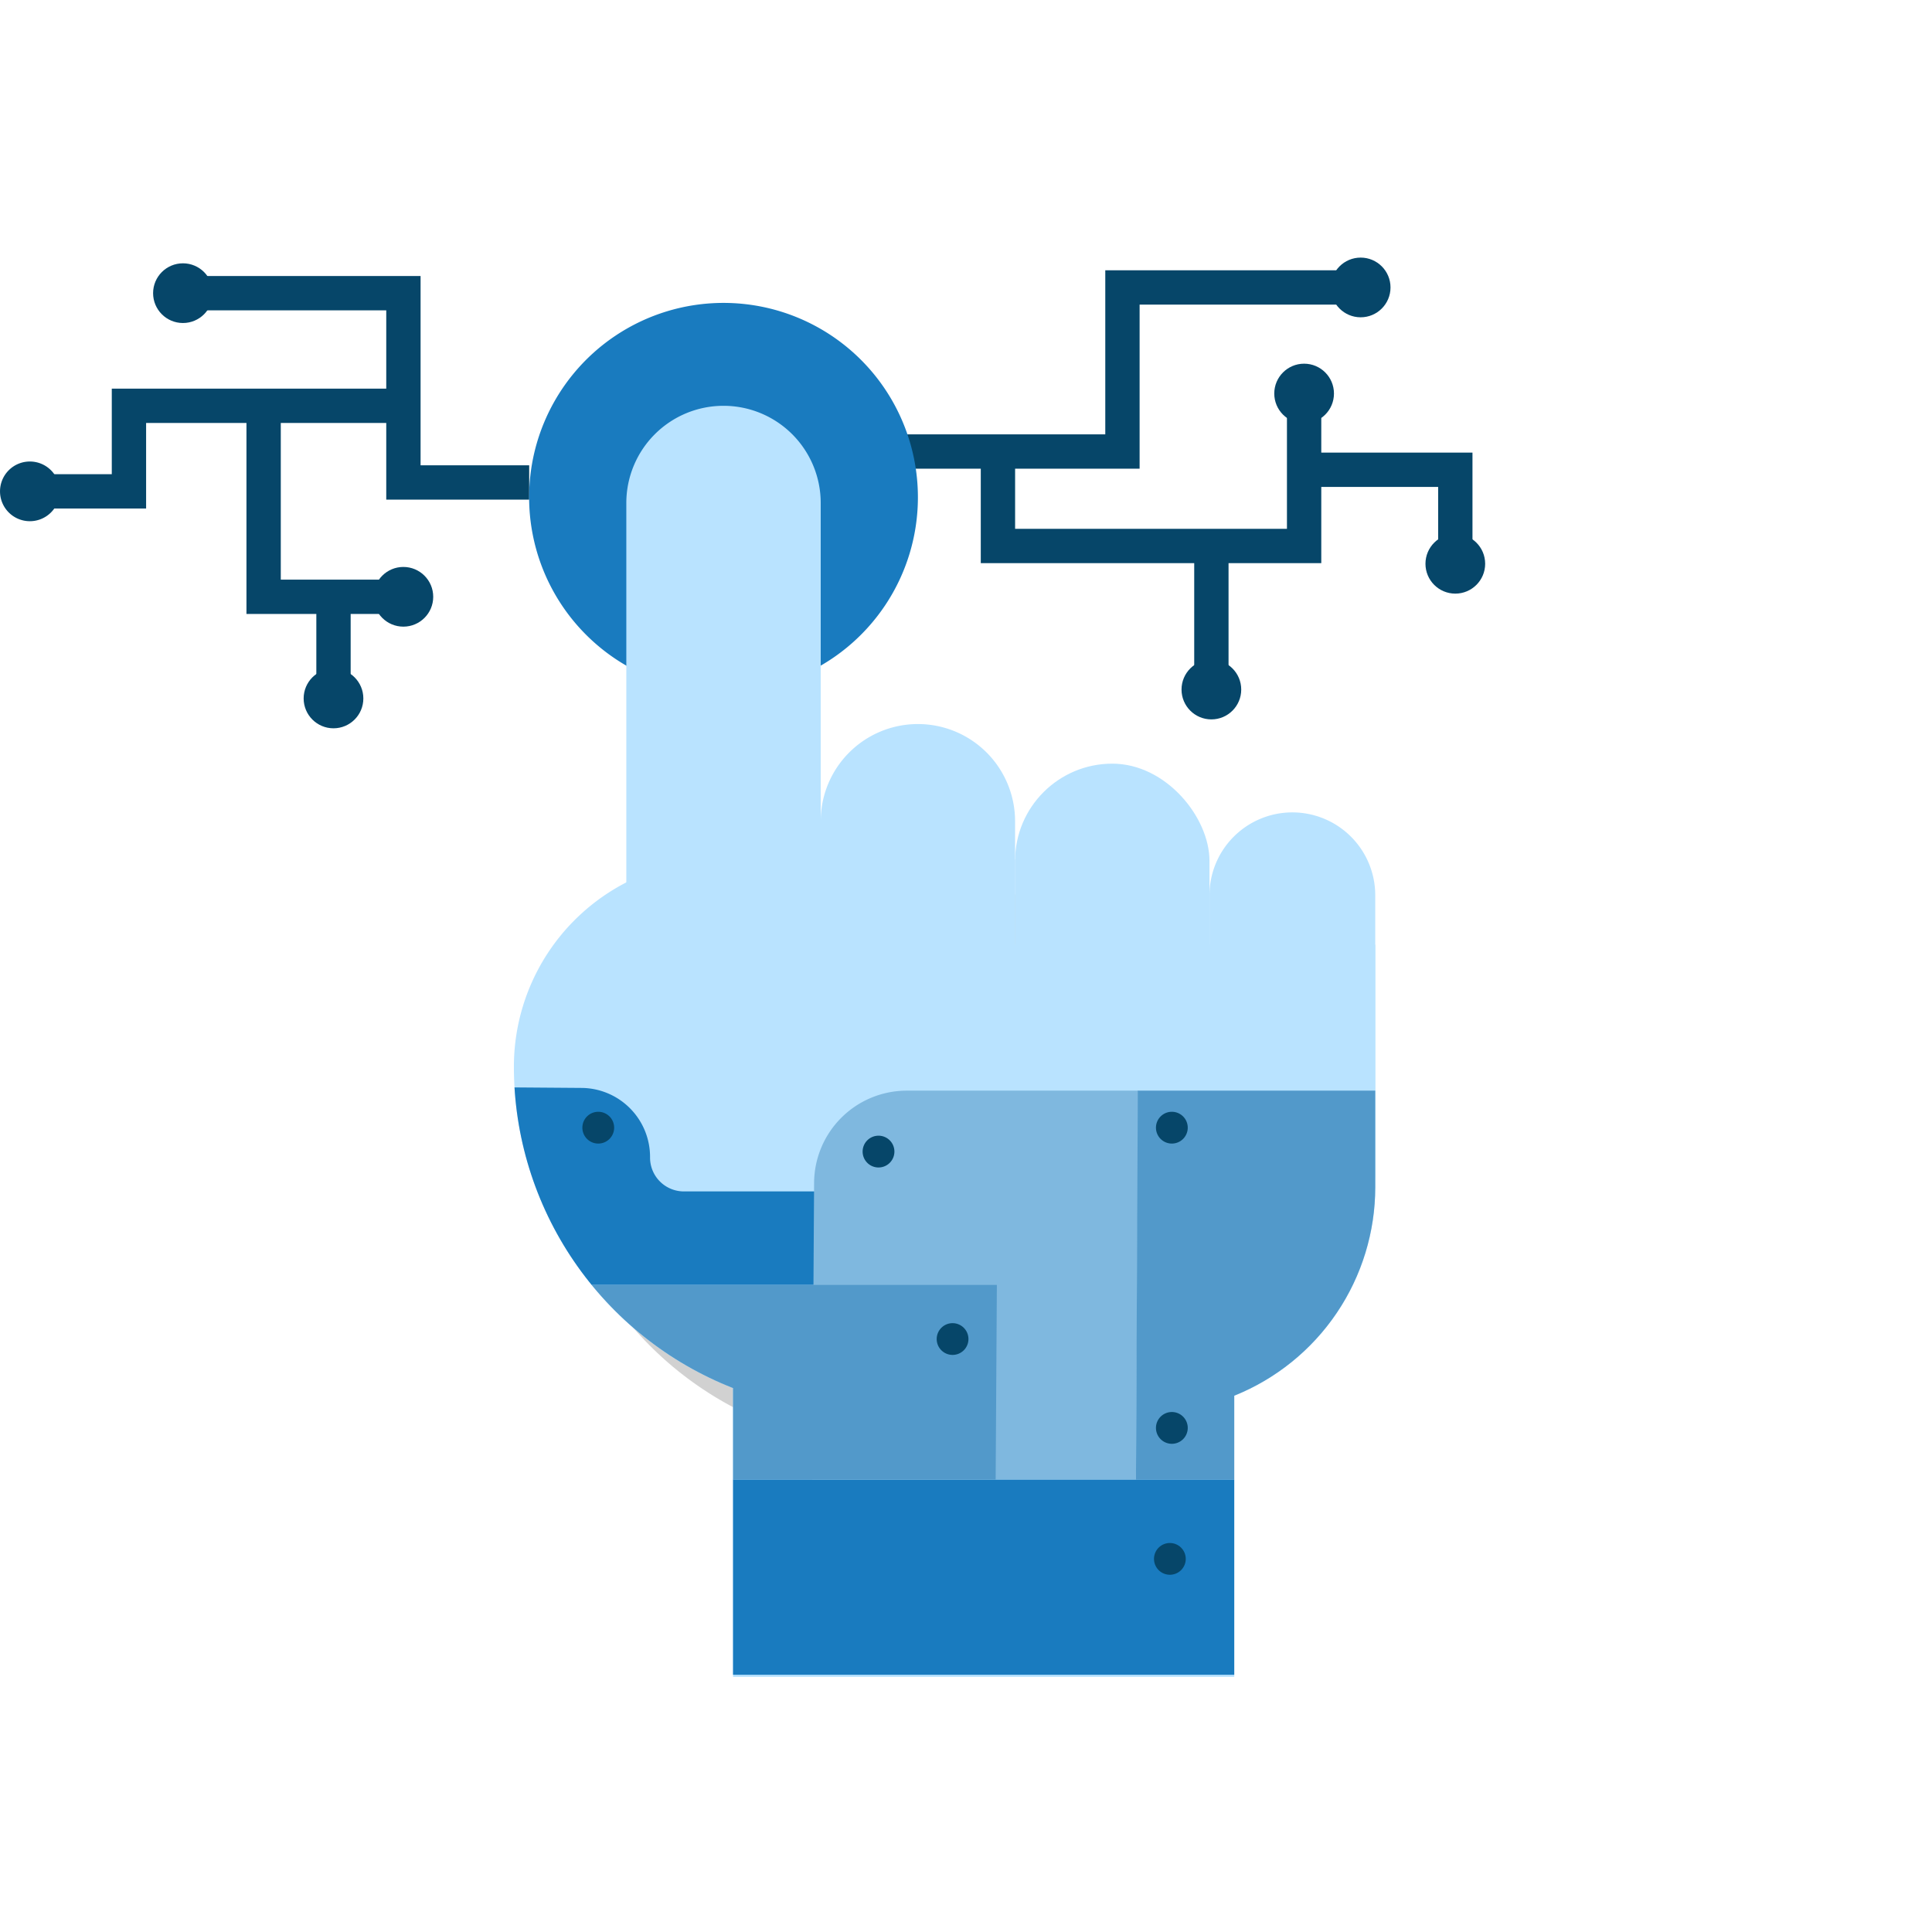 <svg xmlns="http://www.w3.org/2000/svg" xmlns:xlink="http://www.w3.org/1999/xlink" width="120" height="120" viewBox="0 0 120 120"><defs><clipPath id="clip-path"><path id="SVGID" d="M266.6,196.848A5.149,5.149,0,0,0,261.453,202v-2.233a5.942,5.942,0,0,0-5.943-5.942h-.188a5.942,5.942,0,0,0-5.943,5.942V197.3a5.942,5.942,0,0,0-5.942-5.943h-.189a5.942,5.942,0,0,0-5.942,5.943V177.631a6.037,6.037,0,0,0-12.074,0V201.2a12.863,12.863,0,0,0-6.984,11.437h0a21.456,21.456,0,0,0,13.612,19.968v17.939h31.131V233.077a13.963,13.963,0,0,0,8.758-12.953V202A5.149,5.149,0,0,0,266.6,196.848Z" transform="translate(-218.249 -171.594)" fill="none"></path></clipPath></defs><g id="icon_3" data-name="icon 3" transform="translate(-979 -4367)"><rect id="Rectangle_3328" data-name="Rectangle 3328" width="120" height="120" transform="translate(979 4367)" fill="none"></rect><g id="Touch" transform="translate(802.14 4223.342)"><g id="Group_9570" data-name="Group 9570" transform="translate(210.966 199.22)" opacity="0.25" style="mix-blend-mode: multiply;isolation: isolate"><path id="Path_6038" data-name="Path 6038" d="M252.215,245.284h-9.677a21.453,21.453,0,0,1-21.453-21.454h0a12.872,12.872,0,0,1,12.872-12.873h18.258Z" transform="translate(-221.085 -210.958)" fill="#474747"></path></g><g id="Group_9603" data-name="Group 9603" transform="translate(176.86 159.658)"><g id="Group_9601" data-name="Group 9601"><g id="Group_9596" data-name="Group 9596"><g id="Group_9574" data-name="Group 9574" transform="translate(52.594)"><g id="Group_9573" data-name="Group 9573"><path id="Path_6051" data-name="Path 6051" d="M245.059,172.253h17.123V162.062h14.8" transform="translate(-245.059 -160.208)" fill="none" stroke="#064669" stroke-miterlimit="10" stroke-width="2.132"></path><g id="Group_9572" data-name="Group 9572" transform="translate(30.065)"><circle id="Ellipse_98" data-name="Ellipse 98" cx="1.854" cy="1.854" r="1.854" fill="#064669"></circle></g></g></g><g id="Group_9577" data-name="Group 9577" transform="translate(61.984 6.589)"><g id="Group_9576" data-name="Group 9576"><path id="Path_6052" data-name="Path 6052" d="M257.235,174.208v5.867h19.017v-9.469" transform="translate(-257.235 -168.752)" fill="none" stroke="#064669" stroke-miterlimit="10" stroke-width="2.132"></path><g id="Group_9575" data-name="Group 9575" transform="translate(17.163)"><circle id="Ellipse_99" data-name="Ellipse 99" cx="1.854" cy="1.854" r="1.854" fill="#064669"></circle></g></g></g><g id="Group_9580" data-name="Group 9580" transform="translate(73.387 17.912)"><g id="Group_9579" data-name="Group 9579"><line id="Line_142" data-name="Line 142" y2="8.917" transform="translate(1.854)" fill="none" stroke="#064669" stroke-miterlimit="10" stroke-width="2.132"></line><g id="Group_9578" data-name="Group 9578" transform="translate(0 7.063)"><circle id="Ellipse_100" data-name="Ellipse 100" cx="1.854" cy="1.854" r="1.854" fill="#064669"></circle></g></g></g><g id="Group_9583" data-name="Group 9583" transform="translate(81.554 13.178)"><g id="Group_9582" data-name="Group 9582"><path id="Path_6053" data-name="Path 6053" d="M282.611,176.746h8.838v5.839" transform="translate(-282.611 -176.746)" fill="none" stroke="#064669" stroke-miterlimit="10" stroke-width="2.132"></path><g id="Group_9581" data-name="Group 9581" transform="translate(6.984 3.985)"><circle id="Ellipse_101" data-name="Ellipse 101" cx="1.854" cy="1.854" r="1.854" fill="#064669"></circle></g></g></g><g id="Group_9586" data-name="Group 9586" transform="translate(9.509 0.355)"><g id="Group_9585" data-name="Group 9585"><path id="Path_6054" data-name="Path 6054" d="M213.1,174.28h-7.812V162.523H191.594" transform="translate(-189.74 -160.668)" fill="none" stroke="#064669" stroke-miterlimit="10" stroke-width="2.132"></path><g id="Group_9584" data-name="Group 9584"><circle id="Ellipse_102" data-name="Ellipse 102" cx="1.854" cy="1.854" r="1.854" fill="#064669"></circle></g></g></g><g id="Group_9589" data-name="Group 9589" transform="translate(0 9.205)"><g id="Group_9588" data-name="Group 9588"><path id="Path_6055" data-name="Path 6055" d="M202.464,171.594H185.419v5.314h-6.155" transform="translate(-177.41 -171.594)" fill="none" stroke="#064669" stroke-miterlimit="10" stroke-width="2.132"></path><g id="Group_9587" data-name="Group 9587" transform="translate(0 3.46)"><path id="Path_6056" data-name="Path 6056" d="M178.715,176.081a1.854,1.854,0,1,0,1.854,1.854A1.854,1.854,0,0,0,178.715,176.081Z" transform="translate(-176.86 -176.081)" fill="#064669"></path></g></g></g><g id="Group_9592" data-name="Group 9592" transform="translate(16.374 9.205)"><g id="Group_9591" data-name="Group 9591"><path id="Path_6057" data-name="Path 6057" d="M198.092,171.594v11.863h8.68" transform="translate(-198.092 -171.594)" fill="none" stroke="#064669" stroke-miterlimit="10" stroke-width="2.132"></path><g id="Group_9590" data-name="Group 9590" transform="translate(6.826 10.009)"><circle id="Ellipse_103" data-name="Ellipse 103" cx="1.854" cy="1.854" r="1.854" fill="#064669"></circle></g></g></g><g id="Group_9595" data-name="Group 9595" transform="translate(18.86 21.069)"><g id="Group_9594" data-name="Group 9594"><line id="Line_143" data-name="Line 143" y2="6.313" transform="translate(1.854)" fill="none" stroke="#064669" stroke-miterlimit="10" stroke-width="2.132"></line><g id="Group_9593" data-name="Group 9593" transform="translate(0 4.459)"><circle id="Ellipse_104" data-name="Ellipse 104" cx="1.854" cy="1.854" r="1.854" fill="#064669"></circle></g></g></g></g><path id="Path_6058" data-name="Path 6058" d="M243.624,175.379a12.074,12.074,0,1,1-12.074-12.073A12.074,12.074,0,0,1,243.624,175.379Z" transform="translate(-186.611 -160.492)" fill="#197bbf"></path><g id="Group_9597" data-name="Group 9597" transform="translate(31.919 9.205)"><path id="Path_6059" data-name="Path 6059" d="M259.856,244.024h-18.7a13.849,13.849,0,0,1-13.849-13.849V215h46.518v15.053A13.967,13.967,0,0,1,259.856,244.024Z" transform="translate(-220.322 -181.527)" fill="#b9e3ff"></path><path id="Rectangle_3322" data-name="Rectangle 3322" d="M6.036,0h0a6.036,6.036,0,0,1,6.036,6.036V21.382a6.037,6.037,0,0,1-6.037,6.037h0A6.036,6.036,0,0,1,0,21.382V6.036A6.036,6.036,0,0,1,6.036,0Z" transform="translate(19.057 19.767)" fill="#b9e3ff"></path><path id="Path_6060" data-name="Path 6060" d="M233.342,226.634h0a6.037,6.037,0,0,1-6.037-6.037V177.631a6.037,6.037,0,0,1,6.037-6.037h0a6.037,6.037,0,0,1,6.037,6.037V220.6A6.037,6.037,0,0,1,233.342,226.634Z" transform="translate(-220.322 -171.594)" fill="#b9e3ff"></path><rect id="Rectangle_3323" data-name="Rectangle 3323" width="12.074" height="27.419" rx="6.037" transform="translate(31.13 22.227)" fill="#b9e3ff"></rect><path id="Path_6061" data-name="Path 6061" d="M279.42,231.76h0a5.149,5.149,0,0,1-5.148-5.149V209.49a5.149,5.149,0,0,1,5.148-5.149h0a5.149,5.149,0,0,1,5.149,5.149v17.12A5.149,5.149,0,0,1,279.42,231.76Z" transform="translate(-231.069 -179.087)" fill="#b9e3ff"></path><rect id="Rectangle_3324" data-name="Rectangle 3324" width="31.131" height="34.326" transform="translate(13.612 44.624)" fill="#b9e3ff"></rect><path id="Path_6062" data-name="Path 6062" d="M249.38,242.45H239.7A21.454,21.454,0,0,1,218.25,221h0a12.873,12.873,0,0,1,12.872-12.873H249.38Z" transform="translate(-218.25 -179.952)" fill="#b9e3ff"></path></g><g id="Group_9600" data-name="Group 9600" transform="translate(31.919 9.205)"><g id="Group_9599" data-name="Group 9599" clip-path="url(#clip-path)"><g id="Group_9598" data-name="Group 9598" transform="translate(-3.156 42.313)"><path id="Path_6063" data-name="Path 6063" d="M241.89,238.751H214.157l.075-12.29,7.283.055a4.286,4.286,0,0,1,4.255,4.312h0a2.1,2.1,0,0,0,2.1,2.116h14.049Z" transform="translate(-214.157 -226.461)" fill="#197bbf"></path><path id="Path_6064" data-name="Path 6064" d="M264.818,270.2H223l.075-12.128h41.822Z" transform="translate(-216.179 -233.695)" fill="#197bbf"></path><path id="Path_6065" data-name="Path 6065" d="M262.386,250.907H242.28l.114-18.431a5.76,5.76,0,0,1,5.759-5.724h14.382Z" transform="translate(-220.592 -226.528)" fill="#7fb8df"></path><path id="Path_6066" data-name="Path 6066" d="M284.615,260.051h-9.4l.056-9.144h-6.92l.115-24.155h16.321Z" transform="translate(-226.557 -226.528)" fill="#5299ca"></path><path id="Path_6067" data-name="Path 6067" d="M248.748,254.487H220.767l.075-12.09h27.981Z" transform="translate(-215.669 -230.108)" fill="#5299ca"></path><path id="Path_6068" data-name="Path 6068" d="M271.775,264.179a.986.986,0,1,1-.98-.994A.987.987,0,0,1,271.775,264.179Z" transform="translate(-226.889 -234.864)" fill="#064669"></path><path id="Path_6069" data-name="Path 6069" d="M271.937,253.628a.987.987,0,1,1-.98-.993A.986.986,0,0,1,271.937,253.628Z" transform="translate(-226.927 -232.45)" fill="#064669"></path><path id="Path_6070" data-name="Path 6070" d="M254.274,246.472a.986.986,0,1,1-.98-.993A.987.987,0,0,1,254.274,246.472Z" transform="translate(-222.885 -230.813)" fill="#064669"></path><path id="Path_6071" data-name="Path 6071" d="M225.738,246.294a.987.987,0,1,1-.981-.993A.987.987,0,0,1,225.738,246.294Z" transform="translate(-216.355 -230.772)" fill="#366ba8"></path><path id="Path_6072" data-name="Path 6072" d="M225.738,229.447a.987.987,0,1,1-.981-.993A.987.987,0,0,1,225.738,229.447Z" transform="translate(-216.355 -226.917)" fill="#064669"></path><path id="Path_6073" data-name="Path 6073" d="M248.31,231.372a.987.987,0,1,1-.981-.993A.987.987,0,0,1,248.31,231.372Z" transform="translate(-221.52 -227.357)" fill="#064669"></path><path id="Path_6074" data-name="Path 6074" d="M271.937,229.447a.987.987,0,1,1-.98-.993A.987.987,0,0,1,271.937,229.447Z" transform="translate(-226.927 -226.917)" fill="#064669"></path></g></g></g></g></g></g></g></svg>